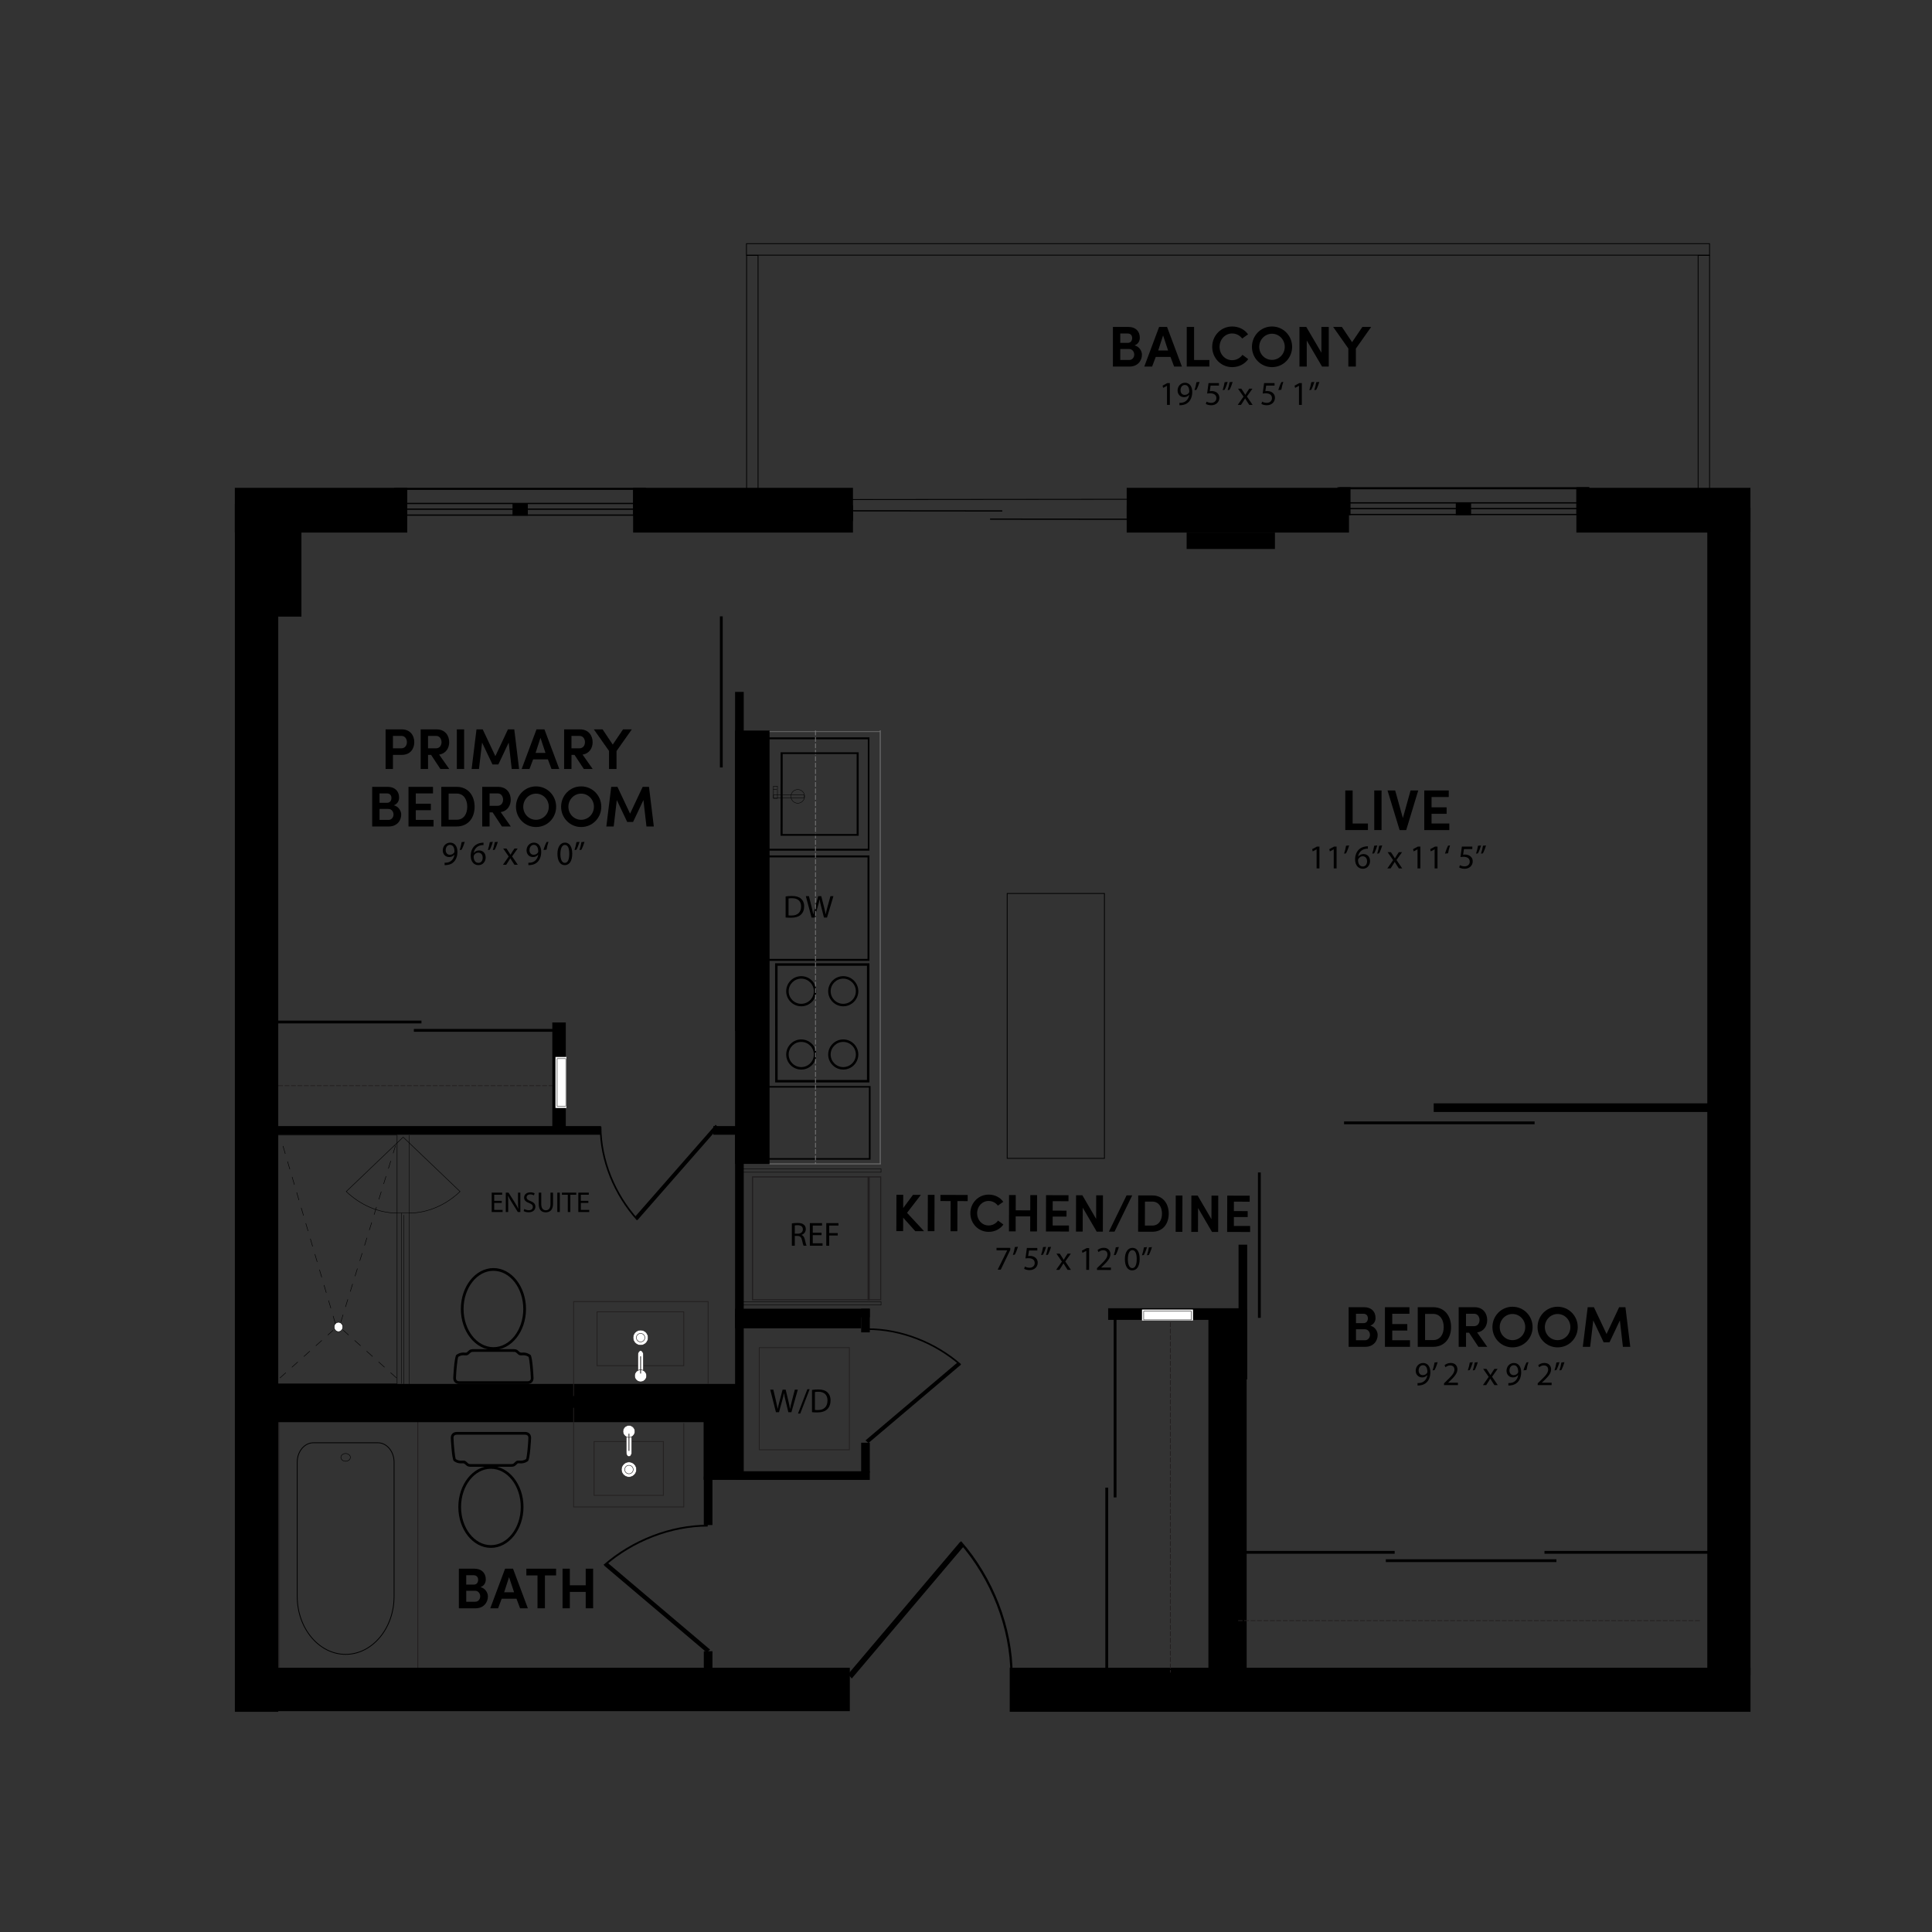 <?xml version="1.0" encoding="UTF-8"?>
<svg id="Layer_1" data-name="Layer 1" xmlns="http://www.w3.org/2000/svg" viewBox="0 0 1200 1200">
  <rect x="0" y="0" width="1200" height="1200" fill="#333333" stroke="none"/>
  <defs>
    <style>
      .cls-1, .cls-2 {
        fill: #fff;
      }

      .cls-3 {
        stroke: #201d1e;
      }

      .cls-3, .cls-4, .cls-5, .cls-6, .cls-7, .cls-8, .cls-9, .cls-10, .cls-11, .cls-12, .cls-13, .cls-14, .cls-15, .cls-16, .cls-17, .cls-18 {
        fill: none;
      }

      .cls-3, .cls-4, .cls-5, .cls-6, .cls-10, .cls-15, .cls-16, .cls-17, .cls-18 {
        stroke-width: .5px;
      }

      .cls-2, .cls-4, .cls-5 {
        stroke: #221f1f;
      }

      .cls-2, .cls-12, .cls-14 {
        stroke-width: .3px;
      }

      .cls-4, .cls-9, .cls-10, .cls-15, .cls-16, .cls-17, .cls-18 {
        stroke-miterlimit: 10;
      }

      .cls-19 {
        fill: #201d1e;
      }

      .cls-6, .cls-8, .cls-9, .cls-11, .cls-12, .cls-13, .cls-14, .cls-18 {
        stroke: #000;
      }

      .cls-7 {
        stroke: #aaa;
        stroke-linecap: round;
        stroke-linejoin: round;
        stroke-width: .48px;
      }

      .cls-8 {
        stroke-width: .55px;
      }

      .cls-9, .cls-11 {
        stroke-width: .25px;
      }

      .cls-10 {
        opacity: .75;
      }

      .cls-10, .cls-16, .cls-17 {
        stroke: #79797a;
      }

      .cls-13 {
        stroke-width: .77px;
      }

      .cls-14 {
        stroke-dasharray: 0 0 5 5;
      }

      .cls-15 {
        stroke: #231f20;
      }

      .cls-15, .cls-17 {
        stroke-dasharray: 0 0 3 1;
      }
    </style>
  </defs>
  <g>
    <rect class="cls-3" x="173.22" y="876.43" width="86.31" height="162.56"/>
    <g>
      <path class="cls-6" d="M214.68,1027.55c-16.54,0-30.07-16.17-30.07-35.93v-83.49c0-6.6,4.51-12,10.04-12h40.07c5.53,0,10.04,5.4,10.04,12v83.49c0,19.76-13.53,35.93-30.08,35.93Z"/>
      <path class="cls-12" d="M216.76,903.51c-1.15-.94-3.01-.94-4.16,0-1.15,.94-1.15,2.46,0,3.39,1.15,.93,3.01,.93,4.16,0,1.15-.94,1.15-2.46,0-3.39Z"/>
    </g>
  </g>
  <g>
    <path d="M835.58,490.97h4.57v20.53h9.5v4.07h-14.07v-24.6Z"/>
    <path d="M853.57,490.97h4.54v24.6h-4.54v-24.6Z"/>
    <path d="M866.57,490.97l4.78,17.14,4.79-17.14h4.75l-7.46,24.6h-4.11l-7.5-24.6h4.75Z"/>
    <path d="M884.64,490.97h15.21v4.07h-10.68v6.39h9.35v4.04h-9.35v6.03h11.03v4.07h-15.57v-24.6Z"/>
    <path d="M817.75,527.55h-.04l-2.35,1.27-.35-1.4,2.96-1.58h1.56v13.54h-1.77v-11.83Z"/>
    <path d="M828.39,527.55h-.04l-2.35,1.27-.35-1.4,2.96-1.58h1.56v13.54h-1.77v-11.83Z"/>
    <path d="M837.96,525.11c-.48,1.75-1.37,3.98-1.96,4.94l-1.17,.15c.46-1.23,1-3.4,1.23-4.9l1.89-.19Z"/>
    <path d="M849.64,527.13c-.38-.02-.85,0-1.38,.08-2.87,.48-4.39,2.58-4.71,4.81h.06c.65-.85,1.77-1.56,3.27-1.56,2.4,0,4.08,1.73,4.08,4.37,0,2.48-1.69,4.77-4.5,4.77s-4.79-2.25-4.79-5.77c0-2.67,.96-4.77,2.29-6.1,1.12-1.1,2.62-1.79,4.33-2,.54-.08,1-.1,1.33-.1v1.5Zm-.52,7.81c0-1.94-1.1-3.1-2.79-3.1-1.1,0-2.12,.69-2.62,1.67-.12,.21-.21,.48-.21,.81,.04,2.23,1.06,3.87,2.98,3.87,1.58,0,2.64-1.31,2.64-3.25Z"/>
    <path d="M855.43,525.11c-.48,1.75-1.38,3.98-1.94,4.94l-1.17,.15c.44-1.23,1-3.4,1.23-4.9l1.87-.19Zm3.08,0c-.48,1.75-1.38,3.98-1.94,4.94l-1.17,.15c.46-1.23,1-3.4,1.23-4.9l1.88-.19Z"/>
    <path d="M863.91,529.3l1.44,2.17c.38,.56,.69,1.08,1.02,1.65h.06c.33-.6,.67-1.12,1-1.67l1.42-2.15h1.98l-3.44,4.87,3.54,5.21h-2.08l-1.48-2.27c-.4-.58-.73-1.15-1.08-1.75h-.04c-.33,.6-.69,1.15-1.06,1.75l-1.46,2.27h-2.02l3.58-5.14-3.42-4.94h2.04Z"/>
    <path d="M880.43,527.55h-.04l-2.35,1.27-.35-1.4,2.96-1.58h1.56v13.54h-1.77v-11.83Z"/>
    <path d="M891.07,527.55h-.04l-2.35,1.27-.35-1.4,2.96-1.58h1.56v13.54h-1.77v-11.83Z"/>
    <path d="M897.53,530.19c.48-1.75,1.38-4,1.94-4.96l1.17-.12c-.44,1.23-1,3.37-1.23,4.87l-1.88,.21Z"/>
    <path d="M914.46,527.38h-5.17l-.52,3.48c.31-.04,.6-.08,1.1-.08,1.04,0,2.08,.23,2.92,.73,1.06,.6,1.94,1.77,1.94,3.48,0,2.65-2.1,4.62-5.04,4.62-1.48,0-2.73-.42-3.37-.83l.46-1.4c.56,.33,1.67,.75,2.9,.75,1.73,0,3.21-1.12,3.21-2.94-.02-1.75-1.19-3-3.89-3-.77,0-1.38,.08-1.88,.15l.88-6.5h6.48v1.54Z"/>
    <path d="M919.9,525.11c-.48,1.75-1.38,3.98-1.94,4.94l-1.17,.15c.44-1.23,1-3.4,1.23-4.9l1.87-.19Zm3.08,0c-.48,1.75-1.38,3.98-1.94,4.94l-1.17,.15c.46-1.23,1-3.4,1.23-4.9l1.88-.19Z"/>
  </g>
  <g>
    <path d="M298.48,985.8c3.03,.75,4.57,3.57,4.57,5.75,0,4-2.86,7.39-7.64,7.39h-10.39v-24.6h9.64c4.32,0,7.07,2.54,7.07,6.68,0,1.82-.79,3.82-3.25,4.78Zm-4.14-1.57c1.68,0,2.64-1.29,2.64-2.96s-.96-2.86-2.79-2.86h-4.61v5.82h4.75Zm-4.75,3.82v6.82h5.57c2,0,3.11-1.68,3.11-3.39,0-1.61-1.11-3.43-3.21-3.43h-5.46Z"/>
    <path d="M320.8,992.98h-9.18l-2.25,5.96h-4.86l9.21-24.6h4.93l9.21,24.6h-4.82l-2.25-5.96Zm-7.64-4h6.14l-3.11-9.39-3.04,9.39Z"/>
    <path d="M326.94,974.34h18.46v4.18h-6.93v20.42h-4.61v-20.42h-6.93v-4.18Z"/>
    <path d="M368.4,974.34v24.6h-4.61v-10.18h-9.85v10.18h-4.53v-24.6h4.53v10.32h9.85v-10.32h4.61Z"/>
  </g>
  <g>
    <path d="M239.5,453.02h10c5.46,0,7.82,3.96,7.82,7.96s-2.36,7.89-7.82,7.89h-5.43v8.75h-4.57v-24.6Zm4.57,4.07v7.71h5.21c2.36,0,3.46-2,3.46-3.82s-1.04-3.89-3.32-3.89h-5.36Z"/>
    <path d="M279.03,477.62h-5.5l-5.78-8.75h-1.89v8.75h-4.57v-24.6h9.85c5.43,0,7.86,3.96,7.86,7.96,0,3.5-1.86,7.03-6.25,7.71l6.28,8.93Zm-13.18-20.53v7.71h4.93c2.43,0,3.46-2,3.46-3.82s-1.04-3.89-3.32-3.89h-5.07Z"/>
    <path d="M283.75,453.02h4.53v24.6h-4.53v-24.6Z"/>
    <path d="M315.49,453.02h3.93l3,24.6h-4.57l-1.89-16.39-6.43,13.6h-3.64l-6.46-13.6-1.93,16.39h-4.57l3.03-24.6h3.86l7.85,16.64,7.82-16.64Z"/>
    <path d="M340.31,471.66h-9.18l-2.25,5.96h-4.86l9.21-24.6h4.93l9.21,24.6h-4.82l-2.25-5.96Zm-7.64-4h6.14l-3.11-9.39-3.04,9.39Z"/>
    <path d="M368.12,477.62h-5.5l-5.78-8.75h-1.89v8.75h-4.57v-24.6h9.85c5.43,0,7.86,3.96,7.86,7.96,0,3.5-1.86,7.03-6.25,7.71l6.28,8.93Zm-13.18-20.53v7.71h4.93c2.43,0,3.46-2,3.46-3.82s-1.04-3.89-3.32-3.89h-5.07Z"/>
    <path d="M378.27,477.62v-11.21l-9.43-13.39h5.43l6.32,9.46,6.39-9.46h5.46l-9.5,13.46v11.14h-4.68Z"/>
    <path d="M244.63,500.19c3.03,.75,4.57,3.57,4.57,5.75,0,4-2.86,7.39-7.64,7.39h-10.39v-24.6h9.64c4.32,0,7.07,2.54,7.07,6.68,0,1.82-.79,3.82-3.25,4.78Zm-4.14-1.57c1.68,0,2.64-1.29,2.64-2.96s-.96-2.86-2.79-2.86h-4.61v5.82h4.75Zm-4.75,3.82v6.82h5.57c2,0,3.11-1.68,3.11-3.39,0-1.61-1.11-3.43-3.21-3.43h-5.46Z"/>
    <path d="M253.73,488.73h15.21v4.07h-10.68v6.39h9.35v4.04h-9.35v6.03h11.03v4.07h-15.57v-24.6Z"/>
    <path d="M274.09,513.33v-24.6h9.6c7.03,0,11.1,5.36,11.1,12.35s-4.07,12.25-11.1,12.25h-9.6Zm4.57-4.18h5.03c4.36,0,6.53-3.64,6.53-8.07s-2.18-8.18-6.53-8.18h-5.03v16.25Z"/>
    <path d="M317.26,513.33h-5.5l-5.78-8.75h-1.89v8.75h-4.57v-24.6h9.85c5.43,0,7.86,3.96,7.86,7.96,0,3.5-1.86,7.03-6.25,7.71l6.28,8.93Zm-13.18-20.53v7.71h4.93c2.43,0,3.46-2,3.46-3.82s-1.04-3.89-3.32-3.89h-5.07Z"/>
    <path d="M332.93,488.44c7,0,12.5,5.68,12.5,12.64s-5.5,12.6-12.5,12.6-12.46-5.68-12.46-12.6,5.46-12.64,12.46-12.64Zm0,20.75c4.39,0,7.93-3.61,7.93-8.11s-3.53-8.14-7.93-8.14-7.93,3.68-7.93,8.14,3.46,8.11,7.93,8.11Z"/>
    <path d="M360.97,488.44c7,0,12.5,5.68,12.5,12.64s-5.5,12.6-12.5,12.6-12.46-5.68-12.46-12.6,5.46-12.64,12.46-12.64Zm0,20.75c4.39,0,7.93-3.61,7.93-8.11s-3.53-8.14-7.93-8.14-7.93,3.68-7.93,8.14,3.46,8.11,7.93,8.11Z"/>
    <path d="M399.17,488.73h3.93l3,24.6h-4.57l-1.89-16.39-6.43,13.6h-3.64l-6.46-13.6-1.93,16.39h-4.57l3.03-24.6h3.86l7.85,16.64,7.82-16.64Z"/>
    <path d="M276.16,535.84c.4,.04,.85,0,1.48-.06,1.06-.15,2.06-.58,2.83-1.31,.9-.81,1.54-2,1.79-3.6h-.06c-.75,.92-1.83,1.46-3.19,1.46-2.44,0-4-1.83-4-4.14,0-2.56,1.85-4.81,4.62-4.81s4.48,2.25,4.48,5.71c0,2.98-1,5.06-2.33,6.35-1.04,1.02-2.48,1.65-3.94,1.81-.67,.1-1.25,.12-1.69,.1v-1.5Zm.67-7.79c0,1.69,1.02,2.87,2.6,2.87,1.23,0,2.19-.6,2.67-1.42,.1-.17,.17-.38,.17-.67,0-2.31-.85-4.08-2.77-4.08-1.56,0-2.67,1.37-2.67,3.29Z"/>
    <path d="M288.64,522.87c-.48,1.75-1.38,3.98-1.96,4.94l-1.17,.15c.46-1.23,1-3.4,1.23-4.9l1.9-.19Z"/>
    <path d="M300.33,524.89c-.38-.02-.85,0-1.37,.08-2.87,.48-4.4,2.58-4.71,4.81h.06c.65-.85,1.77-1.56,3.27-1.56,2.4,0,4.08,1.73,4.08,4.37,0,2.48-1.69,4.77-4.5,4.77s-4.79-2.25-4.79-5.77c0-2.67,.96-4.77,2.29-6.1,1.12-1.1,2.62-1.79,4.33-2,.54-.08,1-.1,1.33-.1v1.5Zm-.52,7.81c0-1.94-1.1-3.1-2.79-3.1-1.1,0-2.12,.69-2.62,1.67-.12,.21-.21,.48-.21,.81,.04,2.23,1.06,3.87,2.98,3.87,1.58,0,2.65-1.31,2.65-3.25Z"/>
    <path d="M306.12,522.87c-.48,1.75-1.37,3.98-1.94,4.94l-1.17,.15c.44-1.23,1-3.4,1.23-4.9l1.87-.19Zm3.08,0c-.48,1.75-1.37,3.98-1.94,4.94l-1.17,.15c.46-1.23,1-3.4,1.23-4.9l1.87-.19Z"/>
    <path d="M314.59,527.05l1.44,2.17c.38,.56,.69,1.08,1.02,1.65h.06c.33-.6,.67-1.12,1-1.67l1.42-2.15h1.98l-3.44,4.87,3.54,5.21h-2.08l-1.48-2.27c-.4-.58-.73-1.15-1.08-1.75h-.04c-.33,.6-.69,1.15-1.06,1.75l-1.46,2.27h-2.02l3.58-5.14-3.42-4.94h2.04Z"/>
    <path d="M328.2,535.84c.4,.04,.85,0,1.48-.06,1.06-.15,2.06-.58,2.83-1.31,.9-.81,1.54-2,1.79-3.6h-.06c-.75,.92-1.83,1.46-3.19,1.46-2.44,0-4-1.83-4-4.14,0-2.56,1.85-4.81,4.62-4.81s4.48,2.25,4.48,5.71c0,2.98-1,5.06-2.33,6.35-1.04,1.02-2.48,1.65-3.94,1.81-.67,.1-1.25,.12-1.69,.1v-1.5Zm.67-7.79c0,1.69,1.02,2.87,2.6,2.87,1.23,0,2.19-.6,2.67-1.42,.1-.17,.17-.38,.17-.67,0-2.31-.85-4.08-2.77-4.08-1.56,0-2.67,1.37-2.67,3.29Z"/>
    <path d="M337.57,527.95c.48-1.75,1.37-4,1.94-4.96l1.17-.12c-.44,1.23-1,3.37-1.23,4.87l-1.87,.21Z"/>
    <path d="M355.42,530.22c0,4.6-1.71,7.14-4.71,7.14-2.65,0-4.44-2.48-4.48-6.96,0-4.54,1.96-7.04,4.71-7.04s4.48,2.54,4.48,6.85Zm-7.35,.21c0,3.52,1.08,5.52,2.75,5.52,1.87,0,2.77-2.19,2.77-5.64s-.85-5.52-2.75-5.52c-1.6,0-2.77,1.96-2.77,5.64Z"/>
    <path d="M359.94,522.87c-.48,1.75-1.37,3.98-1.94,4.94l-1.17,.15c.44-1.23,1-3.4,1.23-4.9l1.87-.19Zm3.08,0c-.48,1.75-1.37,3.98-1.94,4.94l-1.17,.15c.46-1.23,1-3.4,1.23-4.9l1.87-.19Z"/>
  </g>
  <g>
    <polygon points="537.57 894.66 594.81 846.17 596.67 847.78 539.44 896.27 537.57 894.66"/>
    <path d="M538.91,826.02v-.98c20.8,0,42.24,8.43,58.07,22.28l-.8,.69c-15.62-13.67-36.77-21.99-57.27-21.99Z"/>
  </g>
  <g>
    <path d="M573.95,764.69h-5.47s-7.51-8.38-7.51-8.38l-.02,8.35h-4.22s.06-22.56,.06-22.56h4.22s-.02,8.23-.02,8.23l6.08-8.2h4.91s-8.6,11.18-8.6,11.18l10.57,11.39Z"/>
    <path d="M576.3,742.15h4.16s-.06,22.56-.06,22.56h-4.16s.06-22.56,.06-22.56Z"/>
    <path d="M584.12,742.17l16.92,.04v3.83s-6.36-.02-6.36-.02l-.05,18.72h-4.22s.05-18.73,.05-18.73l-6.35-.02v-3.83Z"/>
    <path d="M623.22,760.57c-1.97,2.78-5.25,4.57-9.18,4.56-6.42-.02-11.34-5.23-11.33-11.58,.02-6.38,4.97-11.57,11.39-11.56,3.83,0,7.1,1.72,9.05,4.47l-3.34,2.38c-1.3-1.71-3.33-2.89-5.72-2.9-4.09-.01-7.18,3.42-7.19,7.61-.01,4.22,3.06,7.6,7.15,7.61,2.46,0,4.55-1.2,5.87-3.03l3.3,2.43Z"/>
    <path d="M644.15,742.32l-.06,22.55h-4.22s.02-9.34,.02-9.34l-9.03-.02-.02,9.33h-4.16s.06-22.56,.06-22.56h4.16s-.02,9.47-.02,9.47l9.03,.02,.02-9.46h4.22Z"/>
    <path d="M649.72,742.34l13.94,.04v3.73s-9.8-.03-9.8-.03l-.02,5.86,8.58,.02v3.7s-8.58-.02-8.58-.02v5.53s10.1,.03,10.1,.03v3.73s-14.28-.04-14.28-.04l.06-22.55Z"/>
    <path d="M685.01,764.98h-3.83s-8.67-14.86-8.67-14.86l-.04,14.83h-4.16s.06-22.56,.06-22.56h3.89s8.57,14.7,8.57,14.7l.04-14.66h4.19s-.06,22.56-.06,22.56Z"/>
    <path d="M703.24,742.48l-10.99,22.52h-3.5s10.99-22.53,10.99-22.53h3.5Z"/>
    <path d="M706.91,765.04l.06-22.55,8.8,.02c6.45,.02,10.17,4.94,10.15,11.35s-3.76,11.22-10.21,11.2l-8.8-.02Zm4.2-3.82h4.61c3.99,.02,6-3.31,6.01-7.37,.01-4.09-1.98-7.5-5.97-7.51h-4.61s-.04,14.88-.04,14.88Z"/>
    <path d="M730.28,742.55h4.16s-.06,22.56-.06,22.56h-4.16s.06-22.56,.06-22.56Z"/>
    <path d="M756.63,765.17h-3.83s-8.67-14.86-8.67-14.86l-.04,14.83h-4.16s.06-22.56,.06-22.56h3.89s8.57,14.7,8.57,14.7l.04-14.66h4.19s-.06,22.56-.06,22.56Z"/>
    <path d="M762.26,742.63l13.94,.04v3.73s-9.8-.03-9.8-.03l-.02,5.86,8.58,.02v3.7s-8.58-.02-8.58-.02v5.53s10.1,.03,10.1,.03v3.73s-14.28-.04-14.28-.04l.06-22.55Z"/>
    <path d="M627.51,775.1v1.21s-5.93,12.31-5.93,12.31h-1.9s5.9-11.97,5.9-11.97v-.04s-6.62-.02-6.62-.02v-1.52s8.54,.02,8.54,.02Z"/>
    <path d="M632.26,774.38c-.48,1.75-1.39,3.98-1.97,4.93l-1.17,.14c.46-1.23,1.01-3.39,1.24-4.89l1.9-.18Z"/>
    <path d="M644.3,776.69h-5.17s-.53,3.46-.53,3.46c.31-.04,.6-.08,1.1-.08,1.04,0,2.08,.23,2.91,.74,1.06,.61,1.93,1.78,1.93,3.48,0,2.65-2.12,4.62-5.05,4.61-1.48,0-2.73-.42-3.37-.84l.46-1.39c.56,.33,1.66,.75,2.89,.76,1.73,0,3.21-1.12,3.22-2.93-.02-1.75-1.18-3-3.89-3.01-.77,0-1.38,.08-1.88,.14l.89-6.5,6.48,.02v1.54Z"/>
    <path d="M649.74,774.43c-.48,1.75-1.39,3.98-1.95,4.93l-1.17,.14c.44-1.23,1.01-3.39,1.24-4.89l1.88-.18Zm3.08,0c-.48,1.75-1.39,3.97-1.95,4.93l-1.17,.14c.46-1.23,1.01-3.39,1.24-4.89l1.88-.18Z"/>
    <path d="M658.2,778.64l1.43,2.17c.37,.56,.68,1.08,1.02,1.65h.06c.33-.6,.67-1.12,1-1.66l1.42-2.14h1.98s-3.45,4.87-3.45,4.87l3.53,5.22h-2.08s-1.47-2.28-1.47-2.28c-.39-.58-.73-1.15-1.08-1.75h-.04c-.33,.6-.69,1.14-1.07,1.75l-1.46,2.27h-2.02s3.6-5.14,3.6-5.14l-3.4-4.95h2.04Z"/>
    <path d="M674.73,776.93h-.04l-2.36,1.26-.35-1.4,2.96-1.58h1.56s-.04,13.54-.04,13.54h-1.77s.03-11.84,.03-11.84Z"/>
    <path d="M681.36,788.78v-1.12s1.44-1.39,1.44-1.39c3.47-3.28,5.03-5.03,5.06-7.07,0-1.37-.66-2.65-2.68-2.65-1.23,0-2.25,.62-2.88,1.14l-.58-1.29c.94-.79,2.27-1.37,3.84-1.37,2.92,0,4.14,2.01,4.13,3.95,0,2.5-1.82,4.52-4.68,7.26l-1.09,1v.04l6.08,.02v1.52s-8.65-.02-8.65-.02Z"/>
    <path d="M694.94,774.55c-.48,1.75-1.39,3.98-1.97,4.93l-1.17,.14c.46-1.23,1.01-3.39,1.24-4.89l1.9-.18Z"/>
    <path d="M707.87,781.93c-.01,4.6-1.73,7.14-4.73,7.13-2.65,0-4.43-2.49-4.46-6.97,.01-4.54,1.98-7.04,4.73-7.03,2.85,0,4.47,2.55,4.46,6.86Zm-7.35,.19c0,3.52,1.07,5.52,2.74,5.53,1.87,0,2.78-2.18,2.78-5.64,0-3.33-.84-5.52-2.73-5.53-1.6,0-2.78,1.95-2.79,5.64Z"/>
    <path d="M712.41,774.59c-.48,1.75-1.39,3.98-1.95,4.93l-1.17,.14c.44-1.23,1.01-3.39,1.24-4.89l1.88-.18Zm3.08,0c-.48,1.75-1.39,3.98-1.95,4.93l-1.17,.14c.46-1.23,1.01-3.39,1.24-4.89l1.88-.18Z"/>
  </g>
  <rect class="cls-6" x="625.58" y="554.94" width="60.41" height="164.54"/>
  <g>
    <path d="M851.12,823.39c3.04,.75,4.57,3.57,4.57,5.75,0,4-2.86,7.39-7.64,7.39h-10.39v-24.6h9.64c4.32,0,7.07,2.54,7.07,6.68,0,1.82-.79,3.82-3.25,4.78Zm-4.14-1.57c1.68,0,2.64-1.29,2.64-2.96s-.96-2.86-2.79-2.86h-4.61v5.82h4.75Zm-4.75,3.82v6.82h5.57c2,0,3.11-1.68,3.11-3.39,0-1.61-1.11-3.43-3.21-3.43h-5.46Z"/>
    <path d="M860.22,811.93h15.21v4.07h-10.68v6.39h9.35v4.04h-9.35v6.03h11.03v4.07h-15.57v-24.6Z"/>
    <path d="M880.58,836.53v-24.6h9.61c7.03,0,11.1,5.36,11.1,12.35s-4.07,12.25-11.1,12.25h-9.61Zm4.57-4.18h5.04c4.36,0,6.53-3.64,6.53-8.07s-2.18-8.18-6.53-8.18h-5.04v16.25Z"/>
    <path d="M923.75,836.53h-5.5l-5.78-8.75h-1.89v8.75h-4.57v-24.6h9.86c5.43,0,7.85,3.96,7.85,7.96,0,3.5-1.86,7.03-6.25,7.71l6.28,8.93Zm-13.18-20.53v7.71h4.93c2.43,0,3.46-2,3.46-3.82s-1.04-3.89-3.32-3.89h-5.07Z"/>
    <path d="M939.43,811.64c7,0,12.5,5.68,12.5,12.64s-5.5,12.6-12.5,12.6-12.46-5.68-12.46-12.6,5.46-12.64,12.46-12.64Zm0,20.75c4.39,0,7.93-3.61,7.93-8.11s-3.54-8.14-7.93-8.14-7.93,3.68-7.93,8.14,3.46,8.11,7.93,8.11Z"/>
    <path d="M967.46,811.64c7,0,12.5,5.68,12.5,12.64s-5.5,12.6-12.5,12.6-12.46-5.68-12.46-12.6,5.46-12.64,12.46-12.64Zm0,20.75c4.39,0,7.93-3.61,7.93-8.11s-3.54-8.14-7.93-8.14-7.93,3.68-7.93,8.14,3.46,8.11,7.93,8.11Z"/>
    <path d="M1005.66,811.93h3.93l3,24.6h-4.57l-1.89-16.39-6.43,13.6h-3.64l-6.46-13.6-1.93,16.39h-4.57l3.04-24.6h3.86l7.86,16.64,7.82-16.64Z"/>
    <path d="M880.47,859.04c.4,.04,.85,0,1.48-.06,1.06-.15,2.06-.58,2.83-1.31,.9-.81,1.54-2,1.79-3.6h-.06c-.75,.92-1.83,1.46-3.19,1.46-2.44,0-4-1.83-4-4.14,0-2.56,1.85-4.81,4.62-4.81s4.48,2.25,4.48,5.71c0,2.98-1,5.06-2.33,6.35-1.04,1.02-2.48,1.65-3.94,1.81-.67,.1-1.25,.12-1.69,.1v-1.5Zm.67-7.79c0,1.69,1.02,2.87,2.6,2.87,1.23,0,2.19-.6,2.67-1.42,.1-.17,.17-.38,.17-.67,0-2.31-.85-4.08-2.77-4.08-1.56,0-2.67,1.38-2.67,3.29Z"/>
    <path d="M892.94,846.07c-.48,1.75-1.37,3.98-1.96,4.94l-1.17,.15c.46-1.23,1-3.39,1.23-4.89l1.89-.19Z"/>
    <path d="M896.9,860.33v-1.12l1.44-1.4c3.46-3.29,5.02-5.04,5.04-7.08,0-1.38-.67-2.65-2.69-2.65-1.23,0-2.25,.62-2.87,1.15l-.58-1.29c.94-.79,2.27-1.38,3.83-1.38,2.92,0,4.15,2,4.15,3.94,0,2.5-1.81,4.52-4.67,7.27l-1.08,1v.04h6.08v1.52h-8.64Z"/>
    <path d="M914.8,846.07c-.48,1.75-1.38,3.98-1.94,4.94l-1.17,.15c.44-1.23,1-3.39,1.23-4.89l1.87-.19Zm3.08,0c-.48,1.75-1.38,3.98-1.94,4.94l-1.17,.15c.46-1.23,1-3.39,1.23-4.89l1.88-.19Z"/>
    <path d="M923.27,850.25l1.44,2.17c.38,.56,.69,1.08,1.02,1.65h.06c.33-.6,.67-1.12,1-1.67l1.42-2.15h1.98l-3.44,4.87,3.54,5.21h-2.08l-1.48-2.27c-.4-.58-.73-1.15-1.08-1.75h-.04c-.33,.6-.69,1.15-1.06,1.75l-1.46,2.27h-2.02l3.58-5.14-3.42-4.94h2.04Z"/>
    <path d="M936.88,859.04c.4,.04,.85,0,1.48-.06,1.06-.15,2.06-.58,2.83-1.31,.9-.81,1.54-2,1.79-3.6h-.06c-.75,.92-1.83,1.46-3.19,1.46-2.44,0-4-1.83-4-4.14,0-2.56,1.85-4.81,4.62-4.81s4.48,2.25,4.48,5.71c0,2.98-1,5.06-2.33,6.35-1.04,1.02-2.48,1.65-3.94,1.81-.67,.1-1.25,.12-1.69,.1v-1.5Zm.67-7.79c0,1.69,1.02,2.87,2.6,2.87,1.23,0,2.19-.6,2.67-1.42,.1-.17,.17-.38,.17-.67,0-2.31-.85-4.08-2.77-4.08-1.56,0-2.67,1.38-2.67,3.29Z"/>
    <path d="M946.25,851.15c.48-1.75,1.38-4,1.94-4.96l1.17-.12c-.44,1.23-1,3.37-1.23,4.87l-1.88,.21Z"/>
    <path d="M955.1,860.33v-1.12l1.44-1.4c3.46-3.29,5.02-5.04,5.04-7.08,0-1.38-.67-2.65-2.69-2.65-1.23,0-2.25,.62-2.87,1.15l-.58-1.29c.94-.79,2.27-1.38,3.83-1.38,2.92,0,4.15,2,4.15,3.94,0,2.5-1.81,4.52-4.67,7.27l-1.08,1v.04h6.08v1.52h-8.64Z"/>
    <path d="M968.62,846.07c-.48,1.75-1.38,3.98-1.94,4.94l-1.17,.15c.44-1.23,1-3.39,1.23-4.89l1.87-.19Zm3.08,0c-.48,1.75-1.38,3.98-1.94,4.94l-1.17,.15c.46-1.23,1-3.39,1.23-4.89l1.88-.19Z"/>
  </g>
  <g>
    <path d="M322.44,839.5q.7,.69,1.53,.64c.32-.02,.72-.04,1.25-.04,2.38,0,4.17,1.38,4.32,1.5,1.23,1.23,1.85,14.06,1.85,14.19,.03,1.2-.31,2.16-1.02,2.84-1.12,1.07-2.67,.99-2.78,.99h-42.21c-.16,.02-1.72,.08-2.84-.99-.71-.68-1.05-1.64-1.02-2.84,0-.13,.62-12.95,1.93-14.25,.07-.06,1.86-1.44,4.24-1.44,.53,0,.93,.02,1.25,.04,.82,.06,.83,.05,1.53-.64,1.44-1.45,2.11-1.52,3.98-1.52h24.01c1.87,0,2.54,.07,3.98,1.52Zm-33.61,2.33c-.3-.02-.66-.04-1.14-.04-1.49,0-2.71,.74-3.08,1-.51,1.23-1.29,8.96-1.4,13.04-.02,.7,.15,1.23,.5,1.57,.59,.57,1.56,.52,1.62,.52h42.32s.97,.04,1.56-.52c.35-.34,.52-.87,.5-1.57-.11-4.09-.89-11.81-1.39-13.05-.37-.25-1.6-1-3.09-1-.48,0-.85,.02-1.14,.04-1.27,.07-1.72-.02-2.83-1.14-1.02-1.02-1.15-1.02-2.78-1.02h-24.01c-1.63,0-1.76,0-2.78,1.02-.94,.94-1.4,1.15-2.28,1.15-.17,0-.35,0-.56-.02Z"/>
    <path d="M326.71,813.04c0,14.01-9.08,25.41-20.23,25.41-11.16,0-20.24-11.4-20.24-25.41,0-14.01,9.08-25.41,20.24-25.41,11.16,0,20.23,11.4,20.23,25.41Zm-1.69,0c0-13.08-8.32-23.72-18.54-23.72-10.23,0-18.55,10.64-18.55,23.72,0,13.08,8.32,23.72,18.55,23.72,10.22,0,18.54-10.64,18.54-23.72Z"/>
  </g>
  <g>
    <path d="M704.71,214.53c3.03,.75,4.57,3.57,4.57,5.75,0,4-2.86,7.39-7.64,7.39h-10.39v-24.6h9.64c4.32,0,7.07,2.54,7.07,6.68,0,1.82-.79,3.82-3.25,4.78Zm-4.14-1.57c1.68,0,2.64-1.29,2.64-2.96s-.96-2.86-2.79-2.86h-4.61v5.82h4.75Zm-4.75,3.82v6.82h5.57c2,0,3.11-1.68,3.11-3.39,0-1.61-1.11-3.43-3.21-3.43h-5.46Z"/>
    <path d="M727.03,221.71h-9.18l-2.25,5.96h-4.86l9.21-24.6h4.93l9.21,24.6h-4.82l-2.25-5.96Zm-7.64-4h6.14l-3.11-9.39-3.04,9.39Z"/>
    <path d="M737.1,203.07h4.57v20.53h9.5v4.07h-14.07v-24.6Z"/>
    <path d="M775.31,223.03c-2.14,3.03-5.71,5-10,5-7,0-12.39-5.68-12.39-12.6s5.39-12.64,12.39-12.64c4.18,0,7.75,1.86,9.89,4.86l-3.64,2.61c-1.43-1.86-3.64-3.14-6.25-3.14-4.46,0-7.82,3.75-7.82,8.32s3.36,8.28,7.82,8.28c2.68,0,4.96-1.32,6.39-3.32l3.61,2.64Z"/>
    <path d="M790.06,202.79c7,0,12.5,5.68,12.5,12.64s-5.5,12.6-12.5,12.6-12.46-5.68-12.46-12.6,5.46-12.64,12.46-12.64Zm0,20.74c4.39,0,7.93-3.61,7.93-8.1s-3.53-8.14-7.93-8.14-7.93,3.68-7.93,8.14,3.46,8.1,7.93,8.1Z"/>
    <path d="M825.33,227.67h-4.18l-9.5-16.17v16.17h-4.54v-24.6h4.25l9.39,16v-16h4.57v24.6Z"/>
    <path d="M837.48,227.67v-11.21l-9.43-13.39h5.43l6.32,9.46,6.39-9.46h5.46l-9.5,13.46v11.14h-4.68Z"/>
    <path d="M724.84,239.65h-.04l-2.35,1.27-.35-1.4,2.96-1.58h1.56v13.54h-1.77v-11.83Z"/>
    <path d="M732.57,250.19c.4,.04,.85,0,1.48-.06,1.06-.15,2.06-.58,2.83-1.31,.9-.81,1.54-2,1.79-3.6h-.06c-.75,.92-1.83,1.46-3.19,1.46-2.44,0-4-1.83-4-4.14,0-2.56,1.85-4.81,4.62-4.81s4.48,2.25,4.48,5.71c0,2.98-1,5.06-2.33,6.35-1.04,1.02-2.48,1.65-3.94,1.81-.67,.1-1.25,.12-1.69,.1v-1.5Zm.67-7.79c0,1.69,1.02,2.87,2.6,2.87,1.23,0,2.19-.6,2.67-1.42,.1-.17,.17-.38,.17-.67,0-2.31-.85-4.08-2.77-4.08-1.56,0-2.67,1.38-2.67,3.29Z"/>
    <path d="M745.05,237.21c-.48,1.75-1.38,3.98-1.96,4.94l-1.17,.15c.46-1.23,1-3.4,1.23-4.9l1.9-.19Z"/>
    <path d="M757.09,239.48h-5.17l-.52,3.48c.31-.04,.6-.08,1.1-.08,1.04,0,2.08,.23,2.92,.73,1.06,.6,1.94,1.77,1.94,3.48,0,2.65-2.1,4.62-5.04,4.62-1.48,0-2.73-.42-3.37-.83l.46-1.4c.56,.33,1.67,.75,2.9,.75,1.73,0,3.21-1.12,3.21-2.94-.02-1.75-1.19-3-3.89-3-.77,0-1.38,.08-1.87,.15l.87-6.5h6.48v1.54Z"/>
    <path d="M762.52,237.21c-.48,1.75-1.37,3.98-1.94,4.94l-1.17,.15c.44-1.23,1-3.4,1.23-4.9l1.87-.19Zm3.08,0c-.48,1.75-1.37,3.98-1.94,4.94l-1.17,.15c.46-1.23,1-3.4,1.23-4.9l1.87-.19Z"/>
    <path d="M771,241.4l1.44,2.17c.38,.56,.69,1.08,1.02,1.65h.06c.33-.6,.67-1.12,1-1.67l1.42-2.15h1.98l-3.44,4.87,3.54,5.21h-2.08l-1.48-2.27c-.4-.58-.73-1.15-1.08-1.75h-.04c-.33,.6-.69,1.15-1.06,1.75l-1.46,2.27h-2.02l3.58-5.14-3.42-4.94h2.04Z"/>
    <path d="M791.62,239.48h-5.17l-.52,3.48c.31-.04,.6-.08,1.1-.08,1.04,0,2.08,.23,2.92,.73,1.06,.6,1.94,1.77,1.94,3.48,0,2.65-2.1,4.62-5.04,4.62-1.48,0-2.73-.42-3.37-.83l.46-1.4c.56,.33,1.67,.75,2.9,.75,1.73,0,3.21-1.12,3.21-2.94-.02-1.75-1.19-3-3.89-3-.77,0-1.38,.08-1.88,.15l.88-6.5h6.48v1.54Z"/>
    <path d="M793.98,242.29c.48-1.75,1.38-4,1.94-4.96l1.17-.12c-.44,1.23-1,3.37-1.23,4.87l-1.88,.21Z"/>
    <path d="M806.81,239.65h-.04l-2.35,1.27-.35-1.4,2.96-1.58h1.56v13.54h-1.77v-11.83Z"/>
    <path d="M816.35,237.21c-.48,1.75-1.38,3.98-1.94,4.94l-1.17,.15c.44-1.23,1-3.4,1.23-4.9l1.87-.19Zm3.08,0c-.48,1.75-1.38,3.98-1.94,4.94l-1.17,.15c.46-1.23,1-3.4,1.23-4.9l1.88-.19Z"/>
  </g>
  <rect x="166.91" y="859.58" width="294.29" height="23.75"/>
  <g>
    <path d="M288.95,909.53q-.7-.69-1.53-.64c-.32,.02-.72,.04-1.25,.04-2.38,0-4.17-1.38-4.32-1.5-1.23-1.23-1.85-14.06-1.85-14.19-.03-1.2,.31-2.16,1.02-2.84,1.12-1.07,2.67-.99,2.78-.99h42.21c.16-.02,1.72-.08,2.84,.99,.71,.68,1.05,1.64,1.02,2.84,0,.13-.62,12.95-1.93,14.25-.07,.06-1.86,1.44-4.24,1.44-.53,0-.93-.02-1.25-.04-.82-.06-.83-.05-1.53,.64-1.44,1.45-2.11,1.52-3.98,1.52h-24.01c-1.87,0-2.54-.07-3.98-1.52Zm33.61-2.33c.3,.02,.66,.04,1.14,.04,1.49,0,2.71-.74,3.08-1,.51-1.23,1.29-8.96,1.4-13.04,.02-.7-.15-1.23-.5-1.57-.59-.57-1.56-.52-1.62-.52h-42.32s-.97-.04-1.56,.52c-.35,.34-.52,.87-.5,1.57,.11,4.09,.89,11.81,1.39,13.05,.37,.25,1.6,1,3.09,1,.48,0,.85-.02,1.14-.04,1.27-.07,1.72,.02,2.83,1.14,1.02,1.02,1.15,1.02,2.78,1.02h24.01c1.63,0,1.76,0,2.78-1.02,.94-.94,1.4-1.15,2.28-1.15,.17,0,.35,0,.56,.02Z"/>
    <path d="M284.68,936c0-14.01,9.08-25.41,20.23-25.41s20.24,11.4,20.24,25.41c0,14.01-9.08,25.41-20.24,25.41-11.16,0-20.23-11.4-20.23-25.41Zm1.69,0c0,13.08,8.32,23.72,18.54,23.72,10.23,0,18.55-10.64,18.55-23.72,0-13.08-8.32-23.72-18.55-23.72s-18.54,10.64-18.54,23.72Z"/>
  </g>
  <path class="cls-4" d="M356.29,867.1v-58.65h83.54q0,51.13,0,51.13"/>
  <rect x="145.86" y="302.99" width="107.09" height="27.8"/>
  <rect x="456.58" y="812.86" width="83.68" height="5.37"/>
  <rect x="456.58" y="815.98" width="78.31" height="9.06"/>
  <rect x="456.58" y="704.8" width="5.37" height="213.47"/>
  <rect x="457.77" y="913.82" width="82.48" height="5.37"/>
  <rect x="166.91" y="699.43" width="206.39" height="5.37"/>
  <rect x="1060.43" y="315.43" width="26.82" height="725.26"/>
  <rect x="491.01" y="313.93" width="38.79" height="9.66"/>
  <rect x="699.81" y="313.93" width="38.79" height="9.66"/>
  <rect x="170.98" y="633.91" width="90.8" height="1.75"/>
  <line class="cls-15" x1="343.76" y1="674.32" x2="172.52" y2="674.32"/>
  <g>
    <path d="M311.64,747.16h-4.68v4.34h5.21v1.3h-6.77v-12.03h6.5v1.3h-4.94v3.8h4.68v1.29Z"/>
    <path d="M314.16,752.8v-12.03h1.7l3.86,6.09c.89,1.41,1.59,2.68,2.16,3.91l.04-.02c-.14-1.61-.18-3.07-.18-4.94v-5.03h1.46v12.03h-1.57l-3.82-6.11c-.84-1.34-1.64-2.71-2.25-4.02l-.05,.02c.09,1.52,.12,2.96,.12,4.96v5.14h-1.46Z"/>
    <path d="M325.66,750.91c.7,.43,1.71,.79,2.79,.79,1.59,0,2.52-.84,2.52-2.05,0-1.12-.64-1.77-2.27-2.39-1.96-.7-3.18-1.71-3.18-3.41,0-1.87,1.55-3.27,3.89-3.27,1.23,0,2.12,.29,2.66,.59l-.43,1.27c-.39-.21-1.2-.57-2.29-.57-1.64,0-2.27,.98-2.27,1.8,0,1.12,.73,1.68,2.39,2.32,2.04,.79,3.07,1.77,3.07,3.53,0,1.86-1.37,3.46-4.21,3.46-1.16,0-2.43-.34-3.07-.77l.39-1.3Z"/>
    <path d="M336.19,740.77v7.12c0,2.7,1.2,3.84,2.8,3.84,1.79,0,2.93-1.18,2.93-3.84v-7.12h1.57v7.02c0,3.7-1.95,5.21-4.55,5.21-2.46,0-4.32-1.41-4.32-5.14v-7.09h1.57Z"/>
    <path d="M347.71,740.77v12.03h-1.55v-12.03h1.55Z"/>
    <path d="M352.67,742.09h-3.66v-1.32h8.91v1.32h-3.68v10.71h-1.57v-10.71Z"/>
    <path d="M365.45,747.16h-4.68v4.34h5.21v1.3h-6.77v-12.03h6.5v1.3h-4.95v3.8h4.68v1.29Z"/>
  </g>
  <rect x="534.88" y="896.09" width="5.37" height="18.52"/>
  <rect x="534.88" y="812.86" width="5.37" height="14.7"/>
  <g>
    <rect class="cls-4" x="471.59" y="837.03" width="55.97" height="63.44"/>
    <g>
      <path d="M481.96,877.16l-3.56-14.04h1.92l1.67,7.1c.42,1.75,.79,3.5,1.04,4.85h.04c.23-1.4,.67-3.06,1.15-4.87l1.87-7.08h1.9l1.71,7.12c.4,1.67,.77,3.33,.98,4.81h.04c.29-1.54,.69-3.1,1.12-4.85l1.85-7.08h1.85l-3.98,14.04h-1.9l-1.77-7.31c-.44-1.79-.73-3.17-.92-4.58h-.04c-.25,1.4-.56,2.77-1.08,4.58l-2,7.31h-1.9Z"/>
      <path d="M495.65,877.99l5.81-15.1h1.42l-5.83,15.1h-1.4Z"/>
      <path d="M504.35,863.31c1.1-.17,2.42-.29,3.85-.29,2.6,0,4.46,.6,5.69,1.75,1.25,1.15,1.98,2.77,1.98,5.04s-.71,4.17-2.02,5.46c-1.31,1.31-3.48,2.02-6.21,2.02-1.29,0-2.37-.06-3.29-.17v-13.81Zm1.81,12.41c.46,.08,1.12,.1,1.83,.1,3.87,0,5.98-2.17,5.98-5.96,.02-3.31-1.85-5.42-5.69-5.42-.94,0-1.65,.08-2.12,.19v11.08Z"/>
    </g>
  </g>
  <rect x="163.29" y="1035.88" width="364.56" height="26.94"/>
  <rect x="627.15" y="1035.88" width="460.12" height="27.34"/>
  <rect x="145.88" y="312.87" width="26.95" height="750.37"/>
  <rect x="166.82" y="318.77" width="20.41" height="64.22"/>
  <rect x="393.24" y="302.99" width="136.56" height="27.8"/>
  <rect x="699.81" y="302.99" width="138.08" height="27.8"/>
  <rect x="979.12" y="302.99" width="108.11" height="27.8"/>
  <rect x="750.57" y="813.14" width="23.75" height="231.73"/>
  <rect x="437.03" y="877.87" width="23.75" height="41.31"/>
  <rect x="437.15" y="917.05" width="5.37" height="30.19"/>
  <rect x="437.15" y="1025.6" width="5.37" height="15.51"/>
  <g>
    <polygon points="441.07 1024.61 377.3 970.59 375.22 972.39 438.99 1026.41 441.07 1024.61"/>
    <path d="M439.58,948.14v-1.09c-23.18,0-47.06,9.4-64.7,24.83l.9,.77c17.4-15.23,40.96-24.5,63.8-24.5Z"/>
  </g>
  <rect x="257.05" y="639.1" width="90.8" height="1.75"/>
  <rect x="343.05" y="635.07" width="8.37" height="69.26"/>
  <rect x="443.07" y="699.43" width="15.4" height="5.37"/>
  <g>
    <polygon points="444.52 698.58 394.38 755.82 396.05 757.69 446.19 700.45 444.52 698.58"/>
    <path d="M373.54,699.92h-1.01c0,20.8,8.72,42.24,23.04,58.07l.71-.8c-14.13-15.62-22.74-36.77-22.74-57.27Z"/>
  </g>
  <rect x="760.3" y="963.3" width="105.96" height="1.75"/>
  <rect x="860.76" y="968.48" width="105.96" height="1.75"/>
  <rect x="959.3" y="963.3" width="105.96" height="1.75"/>
  <rect x="686.54" y="924" width="1.75" height="116.69"/>
  <line class="cls-15" x1="726.95" y1="821.27" x2="726.95" y2="1038.85"/>
  <rect x="691.73" y="813.38" width="1.75" height="116.69"/>
  <g>
    <polygon points="529.06 1042.55 598.66 960.38 596.34 957.71 526.74 1039.87 529.06 1042.55"/>
    <path d="M627.58,1040.62h1.4c0-29.86-12.11-60.63-31.99-83.36l-.99,1.15c19.62,22.42,31.57,52.78,31.57,82.2Z"/>
  </g>
  <line class="cls-15" x1="1055.77" y1="1006.6" x2="769.02" y2="1006.6"/>
  <rect x="688.29" y="812.57" width="83.68" height="7.22"/>
  <rect x="769.29" y="773.1" width="5.37" height="83.68"/>
  <rect x="890.5" y="685.3" width="174.76" height="5.37"/>
  <rect x="781.34" y="728.24" width="1.75" height="90.3"/>
  <rect x="834.82" y="696.55" width="118.35" height="1.75"/>
  <path class="cls-4" d="M356.29,874.4v61.6h68.42v-52.07"/>
  <rect x="447.14" y="382.83" width="1.75" height="93.85"/>
  <rect x="456.58" y="429.75" width="5.37" height="210.7"/>
  <rect x="737.04" y="330.78" width="54.85" height="10.2"/>
  <g>
    <polygon points="246.05 307.55 246.83 307.55 246.83 304.27 400.28 304.27 400.28 307.55 401.05 307.55 401.05 302.99 246.05 302.99 246.05 307.55"/>
    <g>
      <rect x="246.13" y="312.32" width="152.75" height=".77"/>
      <rect x="246.13" y="319.55" width="152.75" height=".77"/>
      <rect x="246.13" y="315.85" width="152.75" height=".8"/>
    </g>
    <rect x="319.3" y="311.79" width="7.58" height="9.52" transform="translate(639.64 -6.55) rotate(90)"/>
    <rect x="402.39" y="309.25" width="7.58" height="14.6" transform="translate(722.72 -89.63) rotate(90)"/>
    <rect x="240.63" y="309.15" width="8.41" height="14.33" transform="translate(561.16 71.48) rotate(90)"/>
    <rect x="244.84" y="302.99" width="8.11" height="17.35"/>
    <rect x="393.24" y="302.99" width="8.11" height="17.35"/>
  </g>
  <g>
    <polygon points="831.94 307.18 832.72 307.18 832.72 303.91 986.16 303.91 986.16 307.18 986.94 307.18 986.94 302.62 831.94 302.62 831.94 307.18"/>
    <g>
      <rect x="832.01" y="311.95" width="152.75" height=".77"/>
      <rect x="832.01" y="319.18" width="152.75" height=".77"/>
      <rect x="832.01" y="315.49" width="152.75" height=".8"/>
    </g>
    <rect x="905.19" y="311.42" width="7.58" height="9.52" transform="translate(1225.16 -592.8) rotate(90)"/>
    <rect x="988.27" y="308.88" width="7.58" height="14.6" transform="translate(1308.24 -675.89) rotate(90)"/>
    <rect x="826.52" y="308.79" width="8.41" height="14.33" transform="translate(1146.68 -514.77) rotate(90)"/>
    <rect x="830.72" y="302.62" width="8.11" height="17.35"/>
    <rect x="979.12" y="302.62" width="8.11" height="17.35"/>
  </g>
  <line class="cls-7" x1="475.47" y1="701.46" x2="475.47" y2="703.6"/>
  <rect x="456.58" y="453.75" width="21.42" height="269.16" transform="translate(934.57 1176.66) rotate(180)"/>
  <path d="M474.55,457.99h65.47s0,70.36,0,70.36h-65.47s0-70.36,0-70.36Zm64.46,1.19h-63.45v67.98h63.45v-67.98Z"/>
  <path d="M473.85,674.55h66.87s0,45.74,0,45.74h-66.87s0-45.74,0-45.74Zm65.84,.98h-64.81v43.79h64.81v-43.79Z"/>
  <path d="M474.55,531.33h65.47s0,65.47,0,65.47h-65.47s0-65.47,0-65.47Zm64.28,1.22h-63.1v63.03h63.1v-63.03Z"/>
  <g>
    <path d="M481.47,672.33l-.05-74.03h58.59s0,74.03,0,74.03h-58.55Zm1.49-72.49l.05,70.95h55.47v-70.95h-55.52Z"/>
    <g>
      <path d="M523.76,664.33c-5.16,0-9.36-4.2-9.36-9.36,0-5.16,4.2-9.36,9.36-9.36,5.16,0,9.36,4.2,9.36,9.36,0,5.16-4.2,9.36-9.36,9.36Zm0-1.54c4.31,0,7.82-3.51,7.82-7.82,0-4.31-3.51-7.82-7.82-7.82-4.31,0-7.82,3.51-7.82,7.82s3.51,7.82,7.82,7.82Z"/>
      <path d="M497.68,664.33c-5.16,0-9.36-4.2-9.36-9.36s4.2-9.36,9.36-9.36,9.36,4.2,9.36,9.36c0,5.16-4.2,9.36-9.36,9.36Zm0-1.54c4.31,0,7.82-3.51,7.82-7.82s-3.51-7.82-7.82-7.82-7.82,3.51-7.82,7.82c0,4.31,3.51,7.82,7.82,7.82Z"/>
      <path d="M523.76,625.03c-5.16,0-9.36-4.2-9.36-9.36,0-5.16,4.2-9.36,9.36-9.36,5.16,0,9.36,4.2,9.36,9.36s-4.2,9.36-9.36,9.36Zm0-1.54c4.31,0,7.82-3.51,7.82-7.82,0-4.31-3.51-7.82-7.82-7.82-4.31,0-7.82,3.51-7.82,7.82,0,4.31,3.51,7.82,7.82,7.82Z"/>
      <path d="M497.68,625.03c-5.16,0-9.36-4.2-9.36-9.36,0-5.16,4.2-9.36,9.36-9.36,5.16,0,9.36,4.2,9.36,9.36,0,5.16-4.2,9.36-9.36,9.36Zm0-1.54c4.31,0,7.82-3.51,7.82-7.82,0-4.31-3.51-7.82-7.82-7.82-4.31,0-7.82,3.51-7.82,7.82s3.51,7.82,7.82,7.82Z"/>
    </g>
  </g>
  <g>
    <path d="M487.96,556.79c1.1-.16,2.42-.28,3.85-.28,2.6,0,4.46,.57,5.69,1.66,1.25,1.09,1.98,2.62,1.98,4.77s-.71,3.95-2.02,5.17c-1.31,1.24-3.48,1.91-6.21,1.91-1.29,0-2.37-.06-3.29-.16v-13.08Zm1.81,11.76c.46,.08,1.12,.1,1.83,.1,3.87,0,5.98-2.05,5.98-5.64,.02-3.14-1.85-5.13-5.69-5.13-.94,0-1.65,.08-2.12,.18v10.5Z"/>
    <path d="M504.08,569.91l-3.56-13.3h1.92l1.67,6.73c.42,1.66,.79,3.31,1.04,4.6h.04c.23-1.32,.67-2.9,1.15-4.62l1.87-6.71h1.9l1.71,6.75c.4,1.58,.77,3.16,.98,4.56h.04c.29-1.46,.69-2.94,1.12-4.6l1.85-6.71h1.85l-3.98,13.3h-1.9l-1.77-6.93c-.44-1.7-.73-3-.92-4.34h-.04c-.25,1.32-.56,2.62-1.08,4.34l-2,6.93h-1.9Z"/>
  </g>
  <line class="cls-17" x1="506.51" y1="453.75" x2="506.51" y2="722.91"/>
  <line class="cls-16" x1="546.74" y1="722.78" x2="546.74" y2="453.62"/>
  <line class="cls-16" x1="547.14" y1="722.91" x2="478" y2="722.91"/>
  <line class="cls-10" x1="546.61" y1="454.4" x2="478" y2="454.4"/>
  <g>
    <path class="cls-19" d="M467.09,730.66h80.26s0,76.97,0,76.97h-80.26s0-76.97,0-76.97Zm79.6,.66h-78.94v75.65h78.94v-75.65Z"/>
    <rect class="cls-19" x="538.86" y="730.85" width="1.33" height="76.88"/>
    <g>
      <path d="M491.85,759.89c.92-.19,2.23-.29,3.48-.29,1.94,0,3.19,.35,4.06,1.15,.71,.62,1.1,1.58,1.1,2.67,0,1.85-1.17,3.08-2.65,3.58v.06c1.08,.38,1.73,1.38,2.06,2.83,.46,1.96,.79,3.31,1.08,3.85h-1.87c-.23-.4-.54-1.6-.94-3.35-.42-1.94-1.17-2.67-2.81-2.73h-1.71v6.08h-1.81v-13.85Zm1.81,6.39h1.85c1.94,0,3.17-1.06,3.17-2.67,0-1.81-1.31-2.6-3.23-2.62-.87,0-1.5,.08-1.79,.17v5.12Z"/>
      <path d="M510.28,767.16h-5.46v5.06h6.08v1.52h-7.89v-14.04h7.58v1.52h-5.77v4.44h5.46v1.5Z"/>
      <path d="M513.22,759.7h7.56v1.52h-5.75v4.67h5.31v1.5h-5.31v6.35h-1.81v-14.04Z"/>
    </g>
    <rect class="cls-9" x="459.69" y="808.44" width="87.55" height="2.13" transform="translate(1006.92 1619.01) rotate(180)"/>
    <rect class="cls-9" x="460.45" y="725.97" width="86.78" height="2.13" transform="translate(1007.68 1454.08) rotate(180)"/>
  </g>
  <g>
    <rect class="cls-1" x="332.57" y="668.92" width="31.69" height="6.82" transform="translate(-323.91 1020.75) rotate(-90)"/>
    <rect class="cls-9" x="333.94" y="669.64" width="29.58" height="5.39" transform="translate(-323.6 1021.06) rotate(-90)"/>
  </g>
  <g>
    <rect class="cls-1" x="709.31" y="813.38" width="31.69" height="6.82"/>
    <rect class="cls-9" x="710.37" y="814.4" width="29.58" height="5.39"/>
  </g>
  <line class="cls-13" x1="526.11" y1="317.26" x2="622.53" y2="317.35"/>
  <line class="cls-13" x1="614.96" y1="322.43" x2="703.5" y2="322.51"/>
  <polyline class="cls-8" points="701.63 315.8 701.62 310.12 529.24 310.28 529.25 315.95"/>
  <rect class="cls-18" x="759.18" y="-144.19" width="7.11" height="598.2" transform="translate(917.65 -607.83) rotate(90)"/>
  <rect class="cls-18" x="463.73" y="158.63" width="7.11" height="156.81"/>
  <rect class="cls-18" x="1054.73" y="158.63" width="7.11" height="152.76"/>
  <rect class="cls-5" x="381.05" y="804.6" width="33.46" height="53.85" transform="translate(-433.75 1229.31) rotate(-90)"/>
  <path class="cls-2" d="M396.17,851.63c0,1.4,.77,2.53,1.73,2.53s1.73-1.13,1.73-2.53v-10.2c0-1.4-.77-2.53-1.73-2.53s-1.73,1.14-1.73,2.53v10.2Z"/>
  <path class="cls-2" d="M397.9,858.26c-2.06,0-3.73-1.67-3.73-3.73s1.67-3.73,3.73-3.73,3.73,1.67,3.73,3.73-1.67,3.73-3.73,3.73"/>
  <circle class="cls-2" cx="397.9" cy="830.85" r="4.7"/>
  <circle class="cls-2" cx="397.9" cy="830.85" r="2.64"/>
  <line class="cls-5" x1="397.9" y1="853.11" x2="397.9" y2="842.43"/>
  <rect class="cls-5" x="373.77" y="890.57" width="33.46" height="43.02" transform="translate(1302.58 521.58) rotate(90)"/>
  <path class="cls-2" d="M392.39,891.98c0-1.4-.77-2.53-1.73-2.53s-1.73,1.13-1.73,2.53v10.2c0,1.4,.77,2.53,1.73,2.53s1.73-1.14,1.73-2.53v-10.2Z"/>
  <path class="cls-2" d="M390.66,885.35c2.06,0,3.73,1.67,3.73,3.73s-1.67,3.73-3.73,3.73-3.73-1.67-3.73-3.73,1.67-3.73,3.73-3.73"/>
  <circle class="cls-2" cx="390.66" cy="912.76" r="4.7"/>
  <circle class="cls-2" cx="390.66" cy="912.76" r="2.64"/>
  <line class="cls-5" x1="390.66" y1="890.5" x2="390.66" y2="901.18"/>
  <g>
    <line class="cls-11" x1="254.17" y1="705.04" x2="254.17" y2="862.03"/>
    <line class="cls-11" x1="254.17" y1="753.45" x2="246.64" y2="753.45"/>
    <line class="cls-11" x1="250.9" y1="754.65" x2="250.9" y2="859.63"/>
    <line class="cls-11" x1="249.42" y1="753.45" x2="249.42" y2="859.44"/>
    <g>
      <rect class="cls-12" x="170.98" y="705.04" width="75.66" height="154.39"/>
      <line class="cls-14" x1="173.82" y1="855.92" x2="206.95" y2="826.23"/>
      <line class="cls-14" x1="211.62" y1="821.34" x2="246.64" y2="708.44"/>
      <line class="cls-14" x1="208.32" y1="822.15" x2="174.78" y2="708.44"/>
      <line class="cls-14" x1="246.31" y1="855.9" x2="213.18" y2="826.21"/>
      <g>
        <path class="cls-1" d="M212.14,826.28c1.05-1.14,1.05-3,0-4.14-1.06-1.14-2.77-1.14-3.82,0-1.05,1.14-1.05,3,0,4.14,1.05,1.14,2.76,1.14,3.82,0"/>
        <path class="cls-12" d="M212.14,826.28c1.05-1.14,1.05-3,0-4.14-1.06-1.14-2.77-1.14-3.82,0-1.05,1.14-1.05,3,0,4.14,1.05,1.14,2.76,1.14,3.82,0Z"/>
      </g>
    </g>
    <path class="cls-12" d="M246.68,753.45c-12.12,0-23.34-5.46-31.62-13.37l35.34-33.79"/>
    <path class="cls-12" d="M254.13,753.45c12.12,0,23.34-5.46,31.62-13.37l-35.34-33.79"/>
    <line class="cls-1" x1="255.14" y1="723.18" x2="255.14" y2="726.11"/>
  </g>
  <path d="M533.35,467.26v51.83h-48.53l.04-51.83h48.49Zm-1.27,50.75v-49.67h-45.94l-.04,49.67h45.98Z"/>
  <circle class="cls-9" cx="495.51" cy="494.64" r="4.25"/>
  <rect class="cls-9" x="480.41" y="488.29" width="2.47" height="7.63" transform="translate(963.29 984.21) rotate(180)"/>
  <rect class="cls-9" x="480.41" y="493.77" width="19.04" height="1.73" transform="translate(979.86 989.28) rotate(180)"/>
  <line class="cls-9" x1="482.57" y1="490.3" x2="480.25" y2="490.3"/>
</svg>